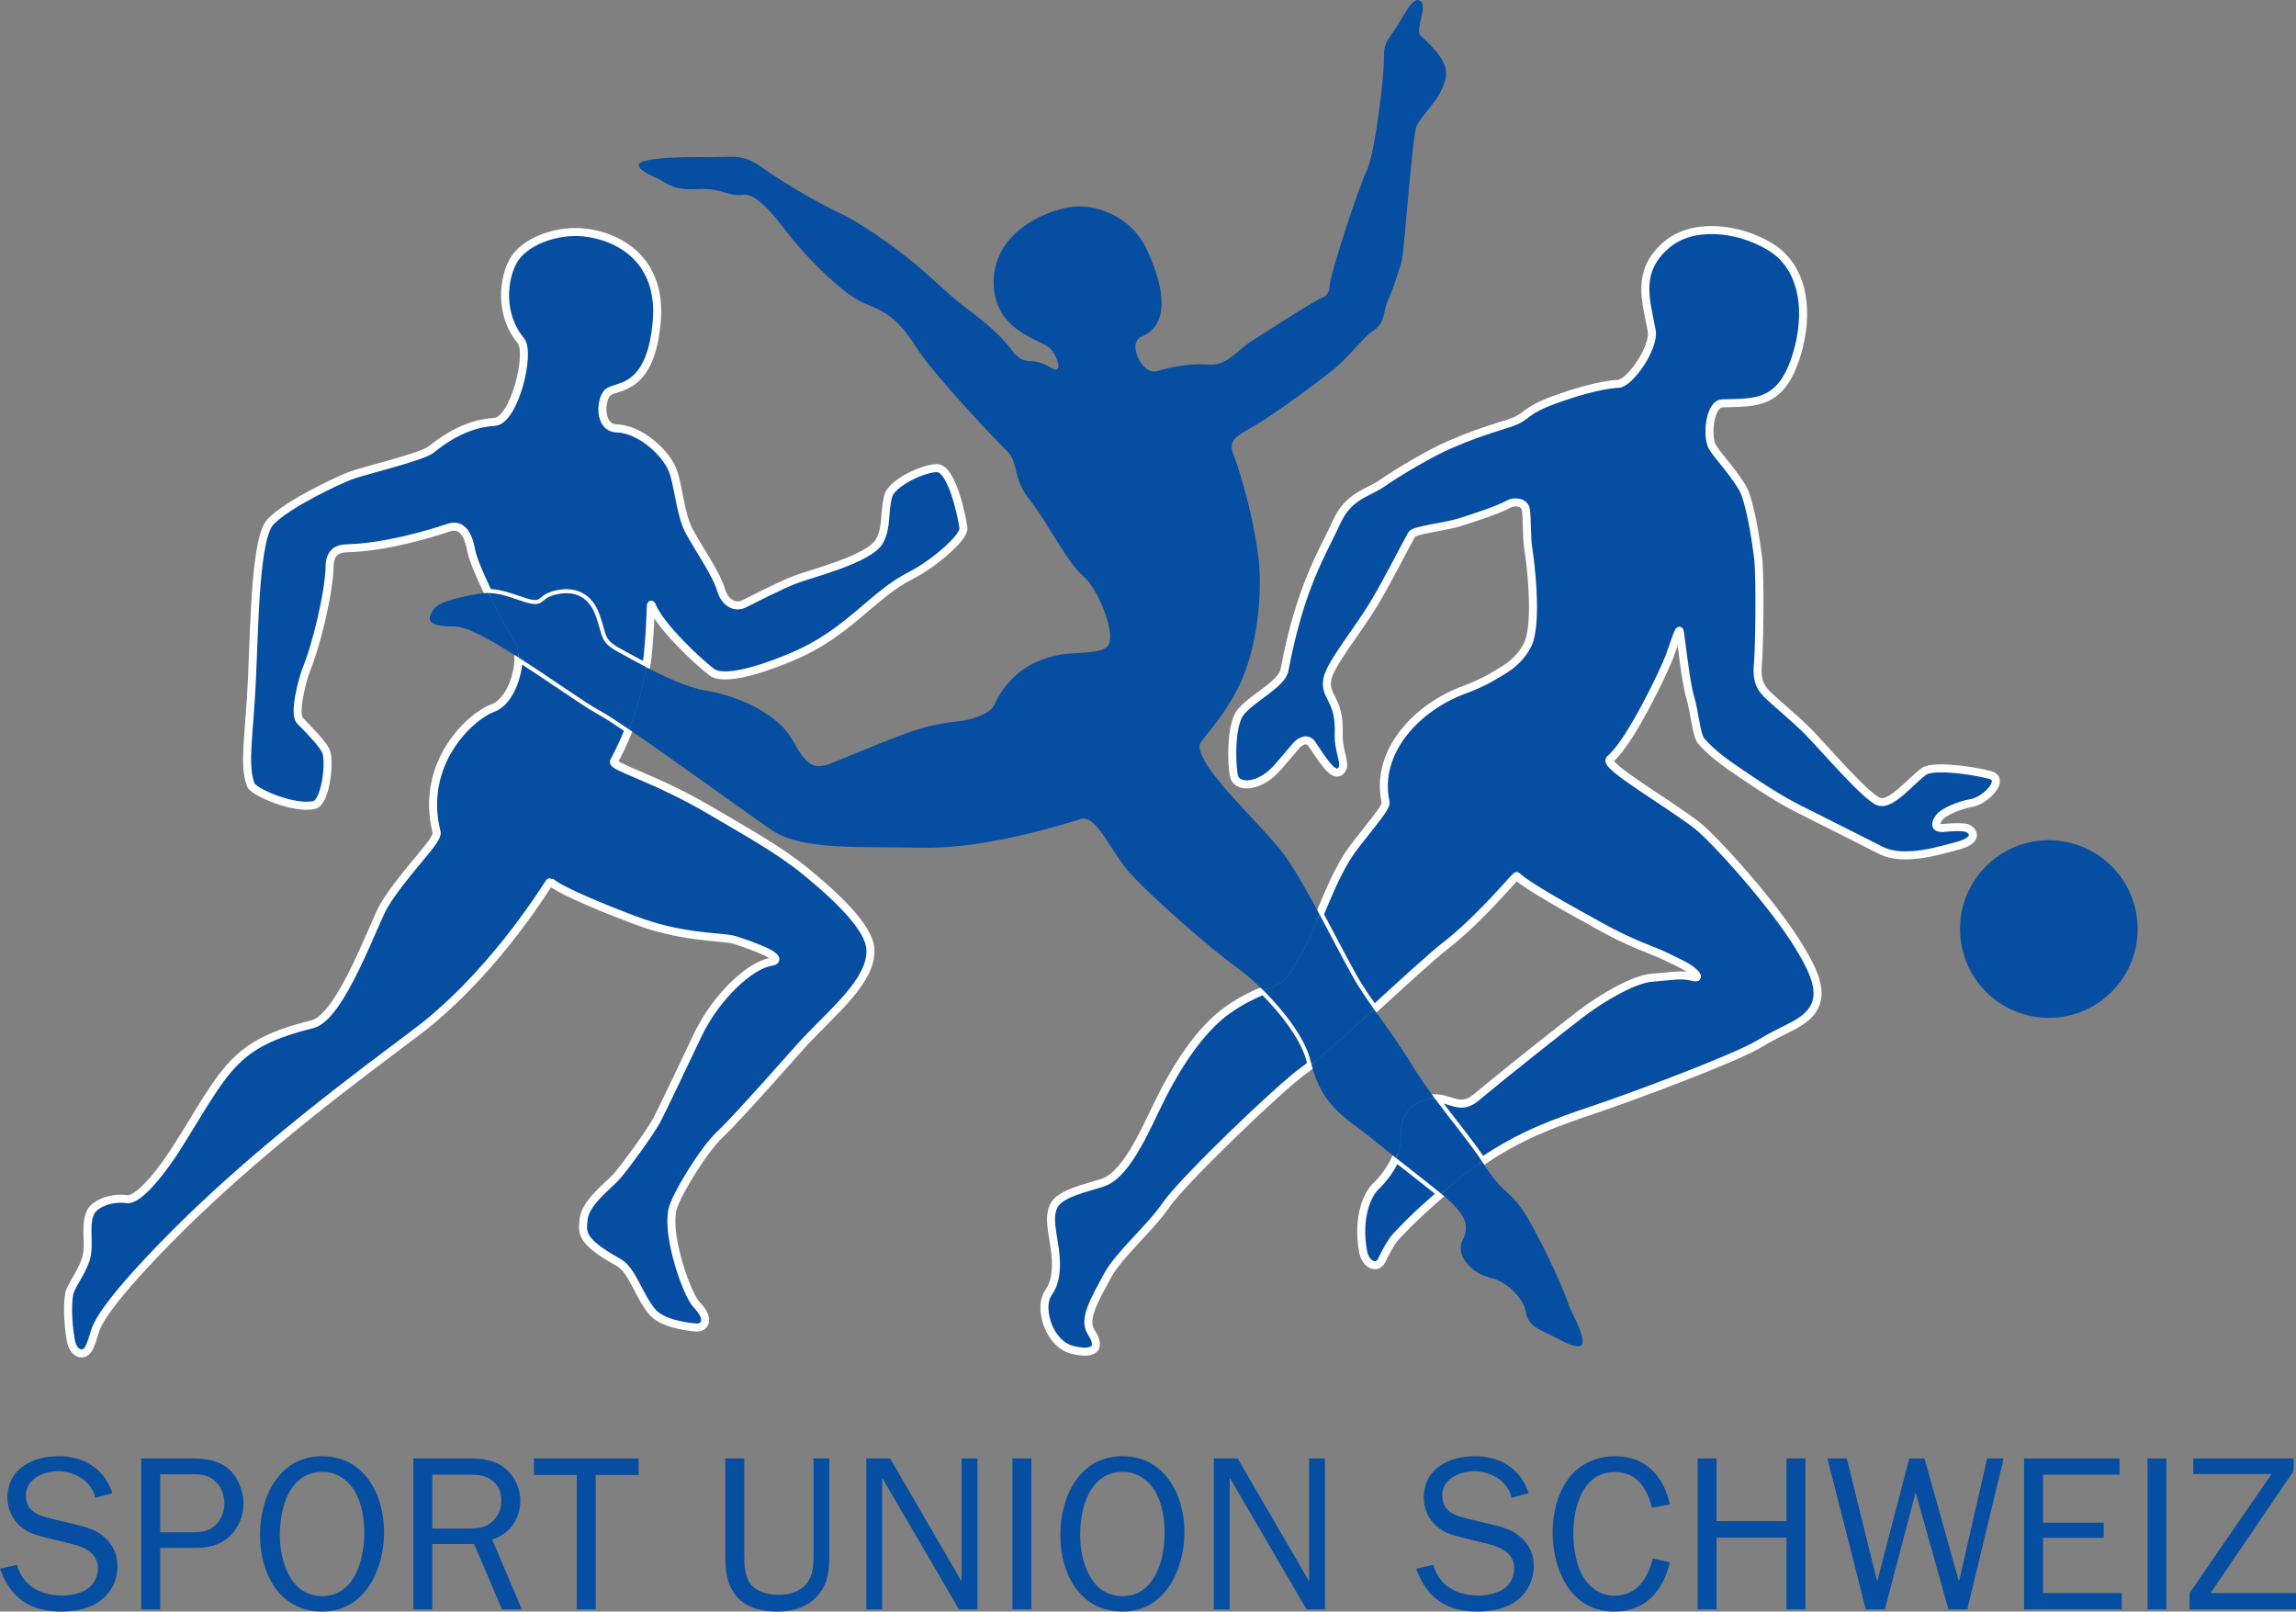 <?xml version="1.0" encoding="UTF-8"?>
<svg xmlns="http://www.w3.org/2000/svg" xmlns:xlink="http://www.w3.org/1999/xlink" width="429.65pt" height="301.53pt" viewBox="0 0 429.65 301.53" version="1.1">
<rect x="0" y="0" width="429.65" height="301.53" fill="#808080" stroke="none"/>
<defs>
<clipPath id="clip1">
  <path d="M 0 272 L 22 272 L 22 301.531 L 0 301.531 Z M 0 272 "/>
</clipPath>
<clipPath id="clip2">
  <path d="M 26 272 L 46 272 L 46 301.531 L 26 301.531 Z M 26 272 "/>
</clipPath>
<clipPath id="clip3">
  <path d="M 48 272 L 72 272 L 72 301.531 L 48 301.531 Z M 48 272 "/>
</clipPath>
<clipPath id="clip4">
  <path d="M 77 272 L 98 272 L 98 301.531 L 77 301.531 Z M 77 272 "/>
</clipPath>
<clipPath id="clip5">
  <path d="M 99 272 L 120 272 L 120 301.531 L 99 301.531 Z M 99 272 "/>
</clipPath>
<clipPath id="clip6">
  <path d="M 135 272 L 156 272 L 156 301.531 L 135 301.531 Z M 135 272 "/>
</clipPath>
<clipPath id="clip7">
  <path d="M 162 272 L 183 272 L 183 301.531 L 162 301.531 Z M 162 272 "/>
</clipPath>
<clipPath id="clip8">
  <path d="M 189 272 L 193 272 L 193 301.531 L 189 301.531 Z M 189 272 "/>
</clipPath>
<clipPath id="clip9">
  <path d="M 198 272 L 222 272 L 222 301.531 L 198 301.531 Z M 198 272 "/>
</clipPath>
<clipPath id="clip10">
  <path d="M 227 272 L 248 272 L 248 301.531 L 227 301.531 Z M 227 272 "/>
</clipPath>
<clipPath id="clip11">
  <path d="M 265 272 L 288 272 L 288 301.531 L 265 301.531 Z M 265 272 "/>
</clipPath>
<clipPath id="clip12">
  <path d="M 290 272 L 313 272 L 313 301.531 L 290 301.531 Z M 290 272 "/>
</clipPath>
<clipPath id="clip13">
  <path d="M 317 272 L 338 272 L 338 301.531 L 317 301.531 Z M 317 272 "/>
</clipPath>
<clipPath id="clip14">
  <path d="M 341 272 L 375 272 L 375 301.531 L 341 301.531 Z M 341 272 "/>
</clipPath>
<clipPath id="clip15">
  <path d="M 378 272 L 398 272 L 398 301.531 L 378 301.531 Z M 378 272 "/>
</clipPath>
<clipPath id="clip16">
  <path d="M 401 272 L 406 272 L 406 301.531 L 401 301.531 Z M 401 272 "/>
</clipPath>
<clipPath id="clip17">
  <path d="M 409 272 L 429.648 272 L 429.648 301.531 L 409 301.531 Z M 409 272 "/>
</clipPath>
</defs>
<g id="surface1">
<path style=" stroke:none;fill-rule:nonzero;fill:rgb(2.699%,30.6%,63.499%);fill-opacity:1;" d="M 400.016 173.828 C 400.016 183.008 392.574 190.445 383.395 190.445 C 374.219 190.445 366.777 183.008 366.777 173.828 C 366.777 164.648 374.219 157.207 383.395 157.207 C 392.574 157.207 400.016 164.648 400.016 173.828 "/>
<path style=" stroke:none;fill-rule:nonzero;fill:rgb(2.699%,30.6%,63.499%);fill-opacity:1;" d="M 236.438 185.336 C 234.68 186.07 232.465 187.062 229.805 188.938 C 224.398 192.68 219.996 200.082 217.602 204.762 C 214.762 210.266 211.188 219.527 206.469 221.238 C 203.711 222.199 198.367 223.176 197.18 225.645 C 195.844 228.445 197.598 232.164 197.598 236.523 C 197.598 240.359 196.441 241.312 195.902 242.395 C 194.504 245.164 196.359 251.578 200.812 252.602 C 204.086 253.395 206.48 252.746 204.156 249.184 C 202.594 246.75 205.059 242.828 207.191 238.797 C 209.32 234.766 215.121 229.949 218.203 225.461 C 221.281 220.973 239.227 203.715 243.848 200.383 C 244.301 200.059 244.832 199.645 245.414 199.176 C 245.371 198.996 245.324 198.816 245.281 198.629 C 244.34 194.469 240.426 189.305 236.438 185.336 "/>
<path style="fill:none;stroke-width:15;stroke-linecap:butt;stroke-linejoin:miter;stroke:rgb(100%,100%,100%);stroke-opacity:1;stroke-miterlimit:4;" d="M 2364.375 1161.941 C 2346.797 1154.597 2324.648 1144.675 2298.047 1125.925 C 2243.984 1088.503 2199.961 1014.48 2176.016 967.683 C 2147.617 912.644 2111.875 820.027 2064.688 802.917 C 2037.109 793.308 1983.672 783.542 1971.797 758.855 C 1958.438 730.847 1975.977 693.659 1975.977 650.066 C 1975.977 611.706 1964.414 602.175 1959.023 591.355 C 1945.039 563.659 1963.594 499.519 2008.125 489.284 C 2040.859 481.355 2064.805 487.839 2041.562 523.464 C 2025.938 547.8 2050.586 587.019 2071.914 627.331 C 2093.203 667.644 2151.211 715.808 2182.031 760.691 C 2212.812 805.573 2392.266 978.152 2438.477 1011.472 C 2443.008 1014.714 2448.32 1018.855 2454.141 1023.542 C 2453.711 1025.339 2453.242 1027.136 2452.812 1029.011 C 2443.398 1070.612 2404.258 1122.253 2364.375 1161.941 Z M 2364.375 1161.941 " transform="matrix(0.1,0,0,-0.1,0,301.53)"/>
<path style=" stroke:none;fill-rule:nonzero;fill:rgb(2.699%,30.6%,63.499%);fill-opacity:1;" d="M 368.879 150.258 C 371.535 149.812 375.305 145.914 372.5 145.035 C 369.758 144.227 361.859 143.07 360.078 144.312 C 357.613 146.031 354.004 150.715 351.645 150.004 C 349.285 149.293 340.934 139.473 338.332 136.875 C 335.734 134.273 332.398 131.602 330.617 129.836 C 329.141 128.367 328.668 126.777 328.98 123.949 C 329.199 121.832 329.438 108.195 329.008 104.523 C 328.598 101.023 327.43 93.406 325.961 91.094 C 323.879 87.762 321.473 85.316 320.473 83.68 C 319.281 81.648 319.945 75.605 322.242 75.473 C 328.523 75.246 333.773 76.074 336.613 64.93 C 338.551 57.18 337.094 49.672 331.172 46.121 C 325.25 42.57 316.707 41.605 311.82 45.844 C 306.094 50.801 308.008 56.109 309.078 61.852 C 309.68 64.941 305.031 71.684 302.855 71.812 C 299.184 71.984 293.66 73.766 290.52 74.934 C 284.805 77.086 286.066 78.012 282.348 79.203 C 276.969 80.879 274.656 81.719 271 83.32 C 267.859 84.703 261.914 88.121 258.797 90.312 C 255.824 92.395 252.344 92.648 250.035 97.859 C 247.48 103.465 243.32 109.676 240.371 125.355 C 239.863 128.02 234.461 130.473 232.176 133.238 C 230.141 135.719 230.488 143.566 230.934 145.262 C 231.523 147.598 235.965 147.418 239.383 143.242 C 240.637 141.75 242.09 140.09 242.441 139.652 C 243.57 138.293 244.812 138.223 245.438 139.137 C 247.445 142.109 249.457 145.406 250.758 144.371 C 252.273 143.168 250.395 140.977 250.516 137.32 C 250.781 130.641 247.711 130.496 248.398 127.02 C 248.938 124.203 254.211 117.789 257.051 113.047 C 259.891 108.305 262.852 102.32 264.211 99.953 C 264.645 99.207 270.66 98.496 272.926 97.785 C 275.488 96.992 280.219 95.477 282.348 94.297 C 283.32 93.754 285.332 93.863 285.535 95.379 C 285.812 97.449 285.645 100.398 285.98 102.562 C 286.426 105.391 287.523 114.527 286.332 119.316 C 285.754 121.688 283.695 123.949 281.543 125.262 C 279.918 126.246 277.895 127.617 274.25 128.969 C 265.09 132.254 257.23 140.703 259.289 150.113 C 259.531 151.375 254.066 157.066 251.945 160.57 C 249.906 163.926 248.426 167.562 246.941 171.121 C 249.82 176.48 252.605 181.965 254.156 184.441 C 255.055 185.871 256.055 187.32 257.129 188.836 C 262.516 183.914 267.879 178.973 270.422 176.996 C 277.27 171.68 283.684 163.676 283.852 163.906 C 285.754 165.855 294.984 170.836 299.293 173.242 C 305.105 176.527 309.547 177.902 311.328 178.777 C 312.445 179.348 315.023 180.465 316.227 181.316 C 317.645 182.363 318.129 183.184 316.719 182.785 C 314.684 182.188 312.41 182.703 309.102 182.941 C 305.793 183.184 299.836 186.641 295.801 189.719 C 291.77 192.801 281.336 201.078 276.16 205.398 C 273.246 207.824 271.414 205.461 268.469 205.488 C 271.598 209.695 275.016 213.77 277.336 217.316 C 284.578 212.359 291.059 210.051 298.148 207.664 C 304.492 205.559 324.48 198.156 329.258 195.277 C 333.566 192.668 336.301 191.934 338.238 190.078 C 341.836 186.648 339.703 182.16 336.684 177.168 C 331.93 169.262 320.859 157.043 317.719 154.555 C 312.168 150.211 299.859 143.203 301.266 142.051 C 305.059 138.957 311.422 125.504 312.387 122.914 C 313.324 120.422 314.227 117.281 314.348 118.172 C 314.527 119.391 314.828 121.82 315.023 123.301 C 315.469 126.609 315.863 129.062 316.297 130.508 C 317.117 133.168 317.406 137.562 318.355 138.668 C 320.582 141.23 323.59 143.23 325.77 144.711 C 329.645 147.355 333.688 150.027 338.117 152.121 C 339.98 153.023 349.934 158.094 352.066 159.152 C 356.445 161.352 363.773 158.875 365.941 158.355 C 370.945 157.164 369.012 155.012 367.699 154.844 C 366.387 154.676 365.195 154.781 363.691 154.914 C 362.766 155 361.559 154.746 362.969 152.855 C 363.559 152.074 366.266 150.715 368.879 150.258 "/>
<path style="fill:none;stroke-width:15;stroke-linecap:butt;stroke-linejoin:miter;stroke:rgb(100%,100%,100%);stroke-opacity:1;stroke-miterlimit:4;" d="M 3688.789 1512.722 C 3715.352 1517.175 3753.047 1556.159 3725 1564.948 C 3697.578 1573.034 3618.594 1584.597 3600.781 1572.175 C 3576.133 1554.987 3540.039 1508.152 3516.445 1515.261 C 3492.852 1522.37 3409.336 1620.573 3383.32 1646.55 C 3357.344 1672.566 3323.984 1699.284 3306.172 1716.941 C 3291.406 1731.628 3286.68 1747.527 3289.805 1775.808 C 3291.992 1796.98 3294.375 1933.347 3290.078 1970.066 C 3285.977 2005.066 3274.297 2081.238 3259.609 2104.363 C 3238.789 2137.683 3214.727 2162.136 3204.727 2178.503 C 3192.812 2198.816 3199.453 2259.245 3222.422 2260.573 C 3285.234 2262.839 3337.734 2254.558 3366.133 2366.003 C 3385.508 2443.503 3370.938 2518.581 3311.719 2554.089 C 3252.5 2589.597 3167.07 2599.245 3118.203 2556.863 C 3060.938 2507.292 3080.078 2454.206 3090.781 2396.784 C 3096.797 2365.886 3050.312 2298.464 3028.555 2297.175 C 2991.836 2295.456 2936.602 2277.644 2905.195 2265.964 C 2848.047 2244.441 2860.664 2235.183 2823.477 2223.269 C 2769.688 2206.511 2746.562 2198.113 2710 2182.097 C 2678.594 2168.269 2619.141 2134.089 2587.969 2112.175 C 2558.242 2091.355 2523.438 2088.816 2500.352 2036.706 C 2474.805 1980.652 2433.203 1918.542 2403.711 1761.745 C 2398.633 1735.105 2344.609 1710.573 2321.758 1682.917 C 2301.406 1658.112 2304.883 1579.636 2309.336 1562.683 C 2315.234 1539.323 2359.648 1541.12 2393.828 1582.878 C 2406.367 1597.8 2420.898 1614.402 2424.414 1618.777 C 2435.703 1632.37 2448.125 1633.073 2454.375 1623.933 C 2474.453 1594.206 2494.57 1561.237 2507.578 1571.589 C 2522.734 1583.62 2503.945 1605.534 2505.156 1642.097 C 2507.812 1708.894 2477.109 1710.339 2483.984 1745.105 C 2489.375 1773.269 2542.109 1837.409 2570.508 1884.831 C 2598.906 1932.253 2628.516 1992.097 2642.109 2015.769 C 2646.445 2023.23 2706.602 2030.339 2729.258 2037.448 C 2754.883 2045.378 2802.188 2060.534 2823.477 2072.331 C 2833.203 2077.761 2853.32 2076.667 2855.352 2061.511 C 2858.125 2040.808 2856.445 2011.316 2859.805 1989.675 C 2864.258 1961.394 2875.234 1870.027 2863.32 1822.136 C 2857.539 1798.425 2836.953 1775.808 2815.43 1762.683 C 2799.18 1752.839 2778.945 1739.128 2742.5 1725.612 C 2650.898 1692.761 2572.305 1608.269 2592.891 1514.167 C 2595.312 1501.55 2540.664 1444.636 2519.453 1409.597 C 2499.062 1376.042 2484.258 1339.675 2469.414 1304.089 C 2498.203 1250.495 2526.055 1195.652 2541.562 1170.886 C 2550.547 1156.589 2560.547 1142.097 2571.289 1126.941 C 2625.156 1176.159 2678.789 1225.573 2704.219 1245.339 C 2772.695 1298.503 2836.836 1378.542 2838.516 1376.237 C 2857.539 1356.745 2949.844 1306.941 2992.93 1282.878 C 3051.055 1250.027 3095.469 1236.277 3113.281 1227.527 C 3124.453 1221.823 3150.234 1210.652 3162.266 1202.136 C 3176.445 1191.667 3181.289 1183.464 3167.188 1187.448 C 3146.836 1193.425 3124.102 1188.269 3091.016 1185.886 C 3057.93 1183.464 2998.359 1148.894 2958.008 1118.112 C 2917.695 1087.292 2813.359 1004.519 2761.602 961.316 C 2732.461 937.058 2714.141 960.691 2684.688 960.417 C 2715.977 918.347 2750.156 877.605 2773.359 842.136 C 2845.781 891.706 2910.586 914.792 2981.484 938.659 C 3044.922 959.714 3244.805 1033.737 3292.578 1062.527 C 3335.664 1088.62 3363.008 1095.964 3382.383 1114.519 C 3418.359 1148.816 3397.031 1193.698 3366.836 1243.62 C 3319.297 1322.683 3208.594 1444.87 3177.188 1469.753 C 3121.68 1513.191 2998.594 1583.269 3012.656 1594.792 C 3050.586 1625.73 3114.219 1760.261 3123.867 1786.159 C 3133.242 1811.081 3142.266 1842.487 3143.477 1833.581 C 3145.273 1821.394 3148.281 1797.097 3150.234 1782.292 C 3154.688 1749.206 3158.633 1724.675 3162.969 1710.222 C 3171.172 1683.62 3174.062 1639.675 3183.555 1628.62 C 3205.82 1602.995 3235.898 1582.995 3257.695 1568.191 C 3296.445 1541.745 3336.875 1515.027 3381.172 1494.089 C 3399.805 1485.066 3499.336 1434.362 3520.664 1423.777 C 3564.453 1401.784 3637.734 1426.55 3659.414 1431.745 C 3709.453 1443.659 3690.117 1465.183 3676.992 1466.862 C 3663.867 1468.542 3651.953 1467.487 3636.914 1466.159 C 3627.656 1465.3 3615.586 1467.839 3629.688 1486.745 C 3635.586 1494.558 3662.656 1508.152 3688.789 1512.722 Z M 3688.789 1512.722 " transform="matrix(0.1,0,0,-0.1,0,301.53)"/>
<path style=" stroke:none;fill-rule:nonzero;fill:rgb(2.699%,30.6%,63.499%);fill-opacity:1;" d="M 257.484 221.938 C 255.941 223.406 253.922 227.582 255.055 234.066 C 255.461 236.645 257.711 237.57 258.543 235.859 C 260.25 232.332 261.035 231.562 261.684 230.879 C 264.668 227.758 266.277 226.297 269.68 223.34 C 267.719 221.723 264.387 219.148 261.219 216.652 C 260.188 219.004 258.523 220.949 257.484 221.938 "/>
<path style="fill:none;stroke-width:15;stroke-linecap:butt;stroke-linejoin:miter;stroke:rgb(100%,100%,100%);stroke-opacity:1;stroke-miterlimit:4;" d="M 2574.844 795.925 C 2559.414 781.237 2539.219 739.48 2550.547 674.636 C 2554.609 648.855 2577.109 639.597 2585.43 656.706 C 2602.5 691.98 2610.352 699.675 2616.836 706.511 C 2646.68 737.722 2662.773 752.331 2696.797 781.902 C 2677.188 798.073 2643.867 823.816 2612.188 848.777 C 2601.875 825.261 2585.234 805.808 2574.844 795.925 Z M 2574.844 795.925 " transform="matrix(0.1,0,0,-0.1,0,301.53)"/>
<path style=" stroke:none;fill-rule:nonzero;fill:rgb(2.699%,30.6%,63.499%);fill-opacity:1;" d="M 267.242 205.641 C 267.676 205.539 268.082 205.492 268.469 205.488 C 267.051 203.586 265.695 201.656 264.527 199.738 C 261.922 195.445 259.363 191.988 257.129 188.836 C 252.738 192.84 248.336 196.824 245.414 199.176 C 247.473 207.359 252.461 209.508 256.602 212.938 C 257.945 214.055 259.559 215.34 261.219 216.652 C 261.789 215.355 262.168 213.941 262.141 212.488 C 262.031 208.52 264.078 206.387 267.242 205.641 "/>
<path style=" stroke:none;fill-rule:nonzero;fill:rgb(2.699%,30.6%,63.499%);fill-opacity:1;" d="M 269.68 223.34 C 270.062 223.652 270.398 223.938 270.664 224.172 C 274.48 227.535 275.023 229.469 273.621 232.242 C 272.41 234.68 275.172 238.199 278.762 239.027 C 282.352 239.852 285.203 243.352 285.477 245.242 C 285.895 248.254 288.137 248.738 290.852 250.145 C 292.801 251.152 296.922 253.496 296.062 250.156 C 295.473 247.801 293.875 245.254 293.332 243.555 C 292.289 240.305 287.379 229.922 284.887 226.332 C 282.395 222.742 280.98 223.062 277.664 217.82 C 277.559 217.652 277.441 217.484 277.336 217.316 C 275.164 218.801 272.922 220.523 270.578 222.562 C 270.262 222.832 269.969 223.09 269.68 223.34 "/>
<path style=" stroke:none;fill-rule:nonzero;fill:rgb(2.699%,30.6%,63.499%);fill-opacity:1;" d="M 267.242 205.641 C 264.078 206.387 262.031 208.52 262.141 212.488 C 262.168 213.941 261.789 215.355 261.219 216.652 C 264.387 219.148 267.719 221.723 269.68 223.34 C 269.969 223.09 270.262 222.832 270.578 222.562 C 272.922 220.523 275.164 218.801 277.336 217.316 C 275.016 213.77 271.598 209.695 268.469 205.488 C 268.082 205.492 267.676 205.539 267.242 205.641 "/>
<path style=" stroke:none;fill-rule:nonzero;fill:rgb(2.699%,30.6%,63.499%);fill-opacity:1;" d="M 254.156 184.441 C 252.605 181.965 249.82 176.48 246.941 171.121 C 245.145 175.41 243.344 179.594 240.527 183.039 C 239.73 184.031 238.355 184.531 236.438 185.336 C 240.426 189.305 244.34 194.469 245.281 198.629 C 245.324 198.816 245.371 198.996 245.414 199.176 C 248.336 196.824 252.738 192.84 257.129 188.836 C 256.055 187.32 255.055 185.871 254.156 184.441 "/>
<path style=" stroke:none;fill-rule:nonzero;fill:rgb(2.699%,30.6%,63.499%);fill-opacity:1;" d="M 97.016 123.012 C 97.074 126.695 95.086 131.461 92.273 132.461 C 87.938 134.031 78.457 142.902 81.707 155.734 C 82.094 157.23 76.031 162.77 72.012 169.18 C 70.004 172.363 63.891 190.281 58.441 191.645 C 43.434 195.348 42.367 200.016 33 214.875 C 31.188 217.738 26.25 224.727 23.703 224.363 C 20.52 223.969 17.879 225.328 17.109 226.539 C 15.637 228.941 16.973 232.793 16.043 235.684 C 15.172 238.297 13.168 240.734 12.941 242.141 C 12.488 244.801 12.871 248.945 13.324 251.109 C 13.77 253.238 15.75 254.09 16.691 252.16 C 17.164 251.199 17.461 250.09 17.789 249.035 C 19.543 243.359 35.105 228.41 37.316 226.324 C 54.566 209.914 75.293 195.324 79.633 191.812 C 93.703 180.461 102.844 164.832 102.945 164.945 C 104.984 166.793 114.441 170.52 118.43 172.023 C 127.184 175.41 134.23 175.207 136.902 175.738 C 138.387 176.059 142.012 177.461 143.305 178.062 C 145.273 179.004 145.602 179.762 144.391 179.941 C 140.234 180.574 133.969 186.68 130.719 193.352 C 129.539 195.766 124.477 206.559 123.027 209.355 C 121.512 212.246 116.277 219.188 115.277 220.254 C 113.941 221.727 109.434 225.113 109.207 228.184 C 109.051 230.414 108.246 232.066 115.742 236.203 C 118.348 237.664 119.449 242.332 122.055 245.457 C 123.797 247.52 128.078 248.223 130.32 248.391 C 131.672 248.492 133.199 247.043 130.32 244.074 C 128.621 242.297 124.762 231.672 125.812 226.449 C 126.324 223.879 131.613 215.137 134.84 212.145 C 138.07 209.156 149.43 196.172 150.539 194.996 C 156.102 189.062 163.113 183.441 162.887 177.699 C 162.73 173.395 155.91 167.301 150.973 163.223 C 145.906 159.055 139.984 155.812 132.895 151.637 C 122.539 145.531 114.395 143.469 114.895 142.484 C 115.434 141.453 116.539 139.355 117.691 136.465 C 115.195 134.766 113.215 133.48 112.188 132.938 C 109.598 131.566 103.125 126.906 97.016 123.012 "/>
<path style="fill:none;stroke-width:15;stroke-linecap:butt;stroke-linejoin:miter;stroke:rgb(100%,100%,100%);stroke-opacity:1;stroke-miterlimit:4;" d="M 970.156 1785.183 C 970.742 1748.347 950.859 1700.691 922.734 1690.691 C 879.375 1674.987 784.57 1586.277 817.07 1457.956 C 820.938 1442.995 760.312 1387.605 720.117 1323.503 C 700.039 1291.667 638.906 1112.487 584.414 1098.855 C 434.336 1061.823 423.672 1015.144 330 866.55 C 311.875 837.917 262.5 768.034 237.031 771.667 C 205.195 775.612 178.789 762.019 171.094 749.909 C 156.367 725.886 169.727 687.37 160.43 658.464 C 151.719 632.331 131.68 607.956 129.414 593.894 C 124.883 567.292 128.711 525.847 133.242 504.206 C 137.695 482.917 157.5 474.402 166.914 493.698 C 171.641 503.308 174.609 514.402 177.891 524.948 C 195.43 581.706 351.055 731.198 373.164 752.058 C 545.664 916.159 752.93 1062.058 796.328 1097.175 C 937.031 1210.691 1028.438 1366.98 1029.453 1365.847 C 1049.844 1347.37 1144.414 1310.105 1184.297 1295.066 C 1271.836 1261.198 1342.305 1263.23 1369.023 1257.917 C 1383.867 1254.714 1420.117 1240.691 1433.047 1234.675 C 1452.734 1225.261 1456.016 1217.683 1443.906 1215.886 C 1402.344 1209.558 1339.688 1148.503 1307.188 1081.784 C 1295.391 1057.644 1244.766 949.714 1230.273 921.745 C 1215.117 892.839 1162.773 823.425 1152.773 812.761 C 1139.414 798.034 1094.336 764.167 1092.07 733.464 C 1090.508 711.159 1082.461 694.636 1157.422 653.269 C 1183.477 638.659 1194.492 591.98 1220.547 560.73 C 1237.969 540.105 1280.781 533.073 1303.203 531.394 C 1316.719 530.378 1331.992 544.87 1303.203 574.558 C 1286.211 592.331 1247.617 698.581 1258.125 750.808 C 1263.242 776.511 1316.133 863.933 1348.398 893.855 C 1380.703 923.737 1494.297 1053.581 1505.391 1065.339 C 1561.016 1124.675 1631.133 1180.886 1628.867 1238.308 C 1627.305 1281.355 1559.102 1342.292 1509.727 1383.073 C 1459.062 1424.753 1399.844 1457.175 1328.945 1498.933 C 1225.391 1559.987 1143.945 1580.612 1148.945 1590.456 C 1154.336 1600.769 1165.391 1621.745 1176.914 1650.652 C 1151.953 1667.644 1132.148 1680.495 1121.875 1685.925 C 1095.977 1699.636 1031.25 1746.237 970.156 1785.183 Z M 970.156 1785.183 " transform="matrix(0.1,0,0,-0.1,0,301.53)"/>
<path style=" stroke:none;fill-rule:nonzero;fill:rgb(2.699%,30.6%,63.499%);fill-opacity:1;" d="M 103.91 111.266 C 107.219 110.438 110.117 111.402 111.496 115.262 C 112.879 119.121 112.176 120.098 115.766 122.035 C 117.07 122.738 118.887 123.762 120.918 124.824 C 121.078 123.797 121.211 122.742 121.305 121.664 C 121.953 114.289 121.621 112.434 121.996 113.352 C 123.594 117.27 130.672 123.84 133.152 125.73 C 136.008 127.906 145.59 123.988 148.148 122.91 C 158.844 118.461 163.09 111.379 170.555 107.617 C 174.465 105.637 180.5 100.617 180.285 98.797 C 180.035 96.688 178.121 87.66 175.391 87.594 C 172.82 87.535 166.84 90.391 166.219 92.805 C 165.367 96.02 166.035 98.66 164.562 101.266 C 162.684 104.629 151.719 107.336 148.934 108.402 C 145.887 109.566 140.539 112.344 139.246 112.977 C 137.66 113.793 135.656 112.934 134.898 110.281 C 134.141 107.605 130.863 102.816 129.031 99.508 C 127.184 96.191 126.969 90.23 125.688 87.559 C 124.125 84.195 119.48 80.277 115.426 80.152 C 111.914 80.059 112.367 74.621 113.75 73.41 C 115.449 72.02 121.758 73.309 122.902 60.125 C 123.867 48.559 115.777 44.152 109.219 43.484 C 104.27 42.988 98.164 45.051 96.035 48.844 C 94.246 52.016 93.293 58.73 97.473 63.75 C 99.363 66.039 96.262 78.633 92.59 78.93 C 89.816 79.109 85.809 79.961 80.73 84.082 C 78.93 85.531 67.969 88.066 65.418 89.055 C 63.402 89.836 53.852 94.23 50.625 97.629 C 47.828 100.562 47.637 115.887 47.16 126.762 C 46.684 137.637 45.492 142.836 46.91 146.812 C 47.43 148.27 55.305 151.566 58.883 150.582 C 60.922 150.039 61.906 142.27 60.91 140.363 C 60.219 139.008 57.57 136.301 56.152 134.859 C 54.883 133.57 56.605 127.113 57.297 125.348 C 59.27 120.555 61.602 110.723 61.68 105.953 C 61.727 103.621 62.836 102.645 64.887 102.59 C 72.148 102.398 80.348 99.938 84.039 98.703 C 86.926 97.766 87.824 101.094 88.152 102.895 C 88.438 104.52 89.816 107.734 91.375 110.949 C 92.855 110.965 94.492 111.348 97.414 112.375 C 102.109 114.027 100.605 112.094 103.91 111.266 "/>
<path style="fill:none;stroke-width:15;stroke-linecap:butt;stroke-linejoin:miter;stroke:rgb(100%,100%,100%);stroke-opacity:1;stroke-miterlimit:4;" d="M 1039.102 1902.644 C 1072.188 1910.925 1101.172 1901.277 1114.961 1862.683 C 1128.789 1824.089 1121.758 1814.323 1157.656 1794.948 C 1170.703 1787.917 1188.867 1777.683 1209.18 1767.058 C 1210.781 1777.331 1212.109 1787.878 1213.047 1798.659 C 1219.531 1872.409 1216.211 1890.964 1219.961 1881.784 C 1235.938 1842.605 1306.719 1776.902 1331.523 1757.995 C 1360.078 1736.237 1455.898 1775.417 1481.484 1786.198 C 1588.438 1830.691 1630.898 1901.511 1705.547 1939.128 C 1744.648 1958.933 1805 2009.128 1802.852 2027.331 C 1800.352 2048.425 1781.211 2138.698 1753.906 2139.363 C 1728.203 2139.948 1668.398 2111.394 1662.188 2087.253 C 1653.672 2055.105 1660.352 2028.698 1645.625 2002.644 C 1626.836 1969.011 1517.188 1941.941 1489.336 1931.277 C 1458.867 1919.636 1405.391 1891.862 1392.461 1885.534 C 1376.602 1877.37 1356.562 1885.964 1348.984 1912.487 C 1341.406 1939.245 1308.633 1987.136 1290.312 2020.222 C 1271.836 2053.386 1269.688 2112.995 1256.875 2139.714 C 1241.25 2173.347 1194.805 2212.527 1154.258 2213.777 C 1119.141 2214.714 1123.672 2269.089 1137.5 2281.198 C 1154.492 2295.105 1217.578 2282.214 1229.023 2414.05 C 1238.672 2529.714 1157.773 2573.777 1092.188 2580.456 C 1042.695 2585.417 981.641 2564.792 960.352 2526.863 C 942.461 2495.144 932.93 2427.995 974.727 2377.8 C 993.633 2354.909 962.617 2228.972 925.898 2226.003 C 898.164 2224.206 858.086 2215.691 807.305 2174.48 C 789.297 2159.988 679.688 2134.636 654.18 2124.753 C 634.023 2116.941 538.516 2072.995 506.25 2039.011 C 478.281 2009.675 476.367 1856.433 471.602 1747.683 C 466.836 1638.933 454.922 1586.941 469.102 1547.175 C 474.297 1532.605 553.047 1499.636 588.828 1509.48 C 609.219 1514.909 619.062 1592.605 609.102 1611.667 C 602.188 1625.222 575.703 1652.292 561.523 1666.706 C 548.828 1679.597 566.055 1744.167 572.969 1761.823 C 592.695 1809.753 616.016 1908.073 616.797 1955.769 C 617.266 1979.089 628.359 1988.855 648.867 1989.402 C 721.484 1991.316 803.477 2015.925 840.391 2028.269 C 869.258 2037.644 878.242 2004.362 881.523 1986.355 C 884.375 1970.105 898.164 1937.956 913.75 1905.808 C 928.555 1905.652 944.922 1901.823 974.141 1891.55 C 1021.094 1875.027 1006.055 1894.362 1039.102 1902.644 Z M 1039.102 1902.644 " transform="matrix(0.1,0,0,-0.1,0,301.53)"/>
<path style=" stroke:none;fill-rule:nonzero;fill:rgb(2.699%,30.6%,63.499%);fill-opacity:1;" d="M 115.766 122.035 C 112.176 120.098 112.879 119.121 111.496 115.262 C 110.117 111.402 107.219 110.438 103.91 111.266 C 100.605 112.094 102.109 114.027 97.414 112.375 C 94.492 111.348 92.855 110.965 91.375 110.949 C 93.215 114.75 95.309 118.555 96.148 119.75 C 96.723 120.566 96.992 121.727 97.016 123.012 C 103.125 126.906 109.598 131.566 112.188 132.938 C 113.215 133.48 115.195 134.766 117.691 136.465 C 118.922 133.379 120.207 129.383 120.918 124.824 C 118.887 123.762 117.07 122.738 115.766 122.035 "/>
<path style=" stroke:none;fill-rule:nonzero;fill:rgb(2.699%,30.6%,63.499%);fill-opacity:1;" d="M 91.375 110.949 C 90.473 110.941 89.625 111.07 88.582 111.277 C 84.516 112.059 81.957 112.793 81.133 114.027 C 79.695 116.191 80.168 117.211 85.141 117.211 C 87.363 117.211 92.07 119.859 97.016 123.012 C 96.992 121.727 96.723 120.566 96.148 119.75 C 95.309 118.555 93.215 114.75 91.375 110.949 "/>
<path style=" stroke:none;fill-rule:nonzero;fill:rgb(2.699%,30.6%,63.499%);fill-opacity:1;" d="M 240.527 183.039 C 243.344 179.594 245.145 175.41 246.941 171.121 C 244.691 166.938 242.387 162.832 240.57 160.289 C 236.426 154.492 224.504 144.18 224.461 139.562 C 224.449 138.59 227.945 135.598 231.262 129.52 C 234.582 123.438 235.859 114.934 235.746 108.016 C 235.621 100.25 232.125 88.359 231.016 85.598 C 229.906 82.836 230.371 82.109 234.176 79.992 C 238.148 77.785 245.992 71.922 249.129 69.465 C 252.211 67.062 255.289 62.953 256.48 62.238 C 259.492 60.473 258.652 58.414 259.773 56.082 C 260.633 54.305 262.285 49.207 262.41 48.312 C 262.953 44.34 264.371 25 265.07 23.621 C 266.531 20.699 269.285 19.102 270.473 14.914 C 271.312 11.957 268.629 9.266 265.875 6.691 C 264.641 5.539 267.395 1.09 265.684 0.105 C 264.246 -0.723 262.48 3.535 260.758 5.91 C 259.66 7.43 258.902 8.449 258.98 10.555 C 259.094 13.836 257.305 28.762 255.789 31.852 C 254.281 34.91 248.914 51.199 248.812 53.578 C 248.734 55.469 247.41 55.66 246.684 56.059 C 243.879 57.574 236.734 62.238 234.355 63.723 C 231.625 65.41 229.566 68.523 226.281 68.219 C 222.875 67.902 218.809 68.727 216.59 69.418 C 213.625 70.324 210.918 64.086 213.547 63.012 C 217.777 61.312 218.988 56.227 214.656 46.785 C 211.688 40.297 204.637 37.828 199.664 38.848 C 193.039 40.219 185.5 45.074 185.965 53.5 C 186.348 60.949 192.656 62.988 195.805 64.664 C 197.355 65.488 198.43 68.367 197.941 68.941 C 197.32 69.68 196.516 68.32 194.297 67.766 C 192.078 67.211 191.352 68.254 189.066 65.172 C 187.199 62.672 183.77 59.797 180.734 57.586 C 177.699 55.379 174.492 51.961 170.375 48.664 C 166.625 45.676 161.043 41.691 157.047 39.82 C 153.32 38.09 146.699 34.262 142.836 31.5 C 138.977 28.738 137.719 29.395 133.586 29.395 C 129.453 29.395 124.156 29.305 120.883 30.051 C 117 30.957 122.648 33.188 123.363 33.562 C 125.027 34.445 126.102 35.645 130.52 35.371 C 134.934 35.102 136.258 36.836 139.18 36.438 C 141.184 36.152 144.242 39.516 146.359 42.289 C 151.613 49.23 158.27 55.289 161.586 56.672 C 164.906 58.051 167.668 58.957 171.395 64.891 C 174.688 70.121 186.305 82.281 188.512 84.488 C 190.719 86.695 189.336 89.324 192.656 93.469 C 195.973 97.609 199.688 105.332 202.855 107.949 C 205.402 110.055 208.586 118.047 207.555 120.391 C 206.535 122.723 201.477 121.738 197.332 122.715 C 190.832 124.23 187.719 128.305 186.02 131.973 C 185.375 133.355 182.285 134.602 179.953 134.871 C 174.699 135.484 172.488 136.105 168.074 137.77 C 163.66 139.438 159.242 141.34 155.395 142.867 C 151.977 144.215 150.695 142.742 148.203 138.312 C 145.715 133.891 138.816 130.32 132.059 129.211 C 128.719 128.664 124.484 126.688 120.918 124.824 C 120.207 129.383 118.922 133.379 117.691 136.465 C 126.578 142.508 142.035 153.781 144.613 155.434 C 150.41 159.16 160.637 158.344 172.504 158.613 C 184.367 158.887 199.336 154.156 202.223 153.25 C 205.258 152.297 207.895 159.578 211.766 163.723 C 215.641 167.863 226.023 177.141 231.445 181.02 C 232.965 182.113 234.711 183.613 236.438 185.336 C 238.355 184.531 239.73 184.031 240.527 183.039 "/>
<g clip-path="url(#clip1)" clip-rule="nonzero">
<path style=" stroke:none;fill-rule:nonzero;fill:rgb(2.699%,30.6%,63.499%);fill-opacity:1;" d="M 3.172 292.805 C 4.324 296.715 7.574 298.527 11.527 298.527 C 13.215 298.527 15.273 298.156 16.59 297.125 C 17.66 296.301 18.32 294.859 18.32 293.504 C 18.32 290.664 15.973 289.512 13.504 288.895 L 8.809 287.738 C 6.918 287.285 5.188 286.836 3.703 285.477 C 2.223 284.156 1.398 282.223 1.398 280.246 C 1.398 274.812 6.094 272.465 10.992 272.465 C 15.727 272.465 19.512 274.812 21.035 279.383 L 17.824 280.246 C 17.207 277.16 13.914 275.266 10.91 275.266 C 8.234 275.266 4.859 276.664 4.859 279.754 C 4.859 282.926 7.328 283.621 9.961 284.242 L 14.203 285.27 C 16.055 285.684 17.906 286.219 19.348 287.449 C 21.117 288.895 21.984 290.828 21.984 293.051 C 21.984 295.602 20.871 297.906 18.812 299.473 C 16.754 301.035 13.996 301.531 11.445 301.531 C 5.68 301.531 1.895 298.977 0 293.504 L 3.172 292.805 "/>
</g>
<g clip-path="url(#clip2)" clip-rule="nonzero">
<path style=" stroke:none;fill-rule:nonzero;fill:rgb(2.699%,30.6%,63.499%);fill-opacity:1;" d="M 35.938 286.711 C 37.625 286.711 39.109 286.547 40.426 285.27 C 41.453 284.242 41.988 282.801 41.988 281.359 C 41.988 279.672 41.371 277.984 40.012 276.914 C 38.82 275.969 37.625 275.844 36.184 275.844 L 29.969 275.844 L 29.969 286.711 Z M 26.43 301.117 L 26.43 272.879 L 35.898 272.879 C 38.324 272.879 40.754 273.164 42.691 274.773 C 44.543 276.336 45.57 278.973 45.57 281.359 C 45.57 283.539 44.664 285.805 43.102 287.328 C 41.207 289.18 38.859 289.633 36.309 289.633 L 29.969 289.633 L 29.969 301.117 L 26.43 301.117 "/>
</g>
<g clip-path="url(#clip3)" clip-rule="nonzero">
<path style=" stroke:none;fill-rule:nonzero;fill:rgb(2.699%,30.6%,63.499%);fill-opacity:1;" d="M 68.172 286.875 C 68.172 284.363 67.762 281.441 66.484 279.176 C 65.207 276.953 63.027 275.391 60.391 275.391 C 54.094 275.391 52.363 282.184 52.363 287.246 C 52.363 292.102 54.34 298.648 60.309 298.648 C 66.359 298.648 68.172 291.73 68.172 286.875 Z M 48.656 287.203 C 48.656 280.164 52.117 272.465 60.27 272.465 C 68.215 272.465 71.875 279.711 71.875 286.668 C 71.875 293.586 68.336 301.531 60.309 301.531 C 52.199 301.531 48.656 294.285 48.656 287.203 "/>
</g>
<g clip-path="url(#clip4)" clip-rule="nonzero">
<path style=" stroke:none;fill-rule:nonzero;fill:rgb(2.699%,30.6%,63.499%);fill-opacity:1;" d="M 87.52 286.012 C 89.414 286.012 90.977 285.887 92.379 284.445 C 93.367 283.457 93.816 282.102 93.816 280.742 C 93.816 279.094 93.199 277.734 91.84 276.832 C 90.605 275.969 89.414 275.926 87.93 275.926 L 80.891 275.926 L 80.891 286.012 Z M 93.941 301.117 L 88.715 288.895 L 80.891 288.895 L 80.891 301.117 L 77.352 301.117 L 77.352 272.879 L 87.93 272.879 C 90.234 272.879 92.461 273.164 94.352 274.605 C 96.246 276.047 97.359 278.395 97.359 280.781 C 97.359 284.117 95.383 287.121 92.09 288.027 L 97.648 301.117 L 93.941 301.117 "/>
</g>
<g clip-path="url(#clip5)" clip-rule="nonzero">
<path style=" stroke:none;fill-rule:nonzero;fill:rgb(2.699%,30.6%,63.499%);fill-opacity:1;" d="M 107.941 301.117 L 107.941 275.969 L 99.914 275.969 L 99.914 272.879 L 119.508 272.879 L 119.508 275.969 L 111.48 275.969 L 111.48 301.117 L 107.941 301.117 "/>
</g>
<g clip-path="url(#clip6)" clip-rule="nonzero">
<path style=" stroke:none;fill-rule:nonzero;fill:rgb(2.699%,30.6%,63.499%);fill-opacity:1;" d="M 155.199 272.879 L 155.199 290.746 C 155.199 293.543 155.035 296.141 153.141 298.402 C 151.246 300.664 148.406 301.531 145.523 301.531 C 142.766 301.531 139.844 300.953 137.949 298.812 C 135.891 296.508 135.727 293.668 135.727 290.746 L 135.727 272.879 L 139.27 272.879 L 139.27 290.746 C 139.27 292.434 139.309 294.738 140.34 296.219 C 141.488 297.906 143.879 298.402 145.812 298.402 C 147.625 298.402 149.684 297.824 150.875 296.387 C 152.234 294.777 152.234 292.68 152.234 290.746 L 152.234 272.879 L 155.199 272.879 "/>
</g>
<g clip-path="url(#clip7)" clip-rule="nonzero">
<path style=" stroke:none;fill-rule:nonzero;fill:rgb(2.699%,30.6%,63.499%);fill-opacity:1;" d="M 179.445 301.117 L 165.078 276.5 L 165.078 301.117 L 162.113 301.117 L 162.113 272.879 L 166.562 272.879 L 179.938 295.891 L 179.938 272.879 L 182.902 272.879 L 182.902 301.117 L 179.445 301.117 "/>
</g>
<g clip-path="url(#clip8)" clip-rule="nonzero">
<path style=" stroke:none;fill-rule:nonzero;fill:rgb(2.699%,30.6%,63.499%);fill-opacity:1;" d="M 189.449 301.117 L 189.449 272.879 L 192.988 272.879 L 192.988 301.117 L 189.449 301.117 "/>
</g>
<g clip-path="url(#clip9)" clip-rule="nonzero">
<path style=" stroke:none;fill-rule:nonzero;fill:rgb(2.699%,30.6%,63.499%);fill-opacity:1;" d="M 217.938 286.875 C 217.938 284.363 217.523 281.441 216.25 279.176 C 214.973 276.953 212.789 275.391 210.156 275.391 C 203.855 275.391 202.129 282.184 202.129 287.246 C 202.129 292.102 204.105 298.648 210.074 298.648 C 216.125 298.648 217.938 291.73 217.938 286.875 Z M 198.422 287.203 C 198.422 280.164 201.883 272.465 210.031 272.465 C 217.977 272.465 221.641 279.711 221.641 286.668 C 221.641 293.586 218.102 301.531 210.074 301.531 C 201.965 301.531 198.422 294.285 198.422 287.203 "/>
</g>
<g clip-path="url(#clip10)" clip-rule="nonzero">
<path style=" stroke:none;fill-rule:nonzero;fill:rgb(2.699%,30.6%,63.499%);fill-opacity:1;" d="M 244.488 301.117 L 230.121 276.5 L 230.121 301.117 L 227.156 301.117 L 227.156 272.879 L 231.602 272.879 L 244.98 295.891 L 244.98 272.879 L 247.945 272.879 L 247.945 301.117 L 244.488 301.117 "/>
</g>
<g clip-path="url(#clip11)" clip-rule="nonzero">
<path style=" stroke:none;fill-rule:nonzero;fill:rgb(2.699%,30.6%,63.499%);fill-opacity:1;" d="M 268.199 292.805 C 269.352 296.715 272.602 298.527 276.555 298.527 C 278.242 298.527 280.301 298.156 281.617 297.125 C 282.688 296.301 283.348 294.859 283.348 293.504 C 283.348 290.664 281 289.512 278.531 288.895 L 273.84 287.738 C 271.945 287.285 270.215 286.836 268.734 285.477 C 267.25 284.156 266.43 282.223 266.43 280.246 C 266.43 274.812 271.121 272.465 276.02 272.465 C 280.754 272.465 284.543 274.812 286.066 279.383 L 282.855 280.246 C 282.238 277.16 278.945 275.266 275.938 275.266 C 273.262 275.266 269.887 276.664 269.887 279.754 C 269.887 282.926 272.355 283.621 274.992 284.242 L 279.23 285.27 C 281.082 285.684 282.938 286.219 284.379 287.449 C 286.145 288.895 287.012 290.828 287.012 293.051 C 287.012 295.602 285.902 297.906 283.84 299.473 C 281.785 301.035 279.023 301.531 276.473 301.531 C 270.711 301.531 266.922 298.977 265.027 293.504 L 268.199 292.805 "/>
</g>
<g clip-path="url(#clip12)" clip-rule="nonzero">
<path style=" stroke:none;fill-rule:nonzero;fill:rgb(2.699%,30.6%,63.499%);fill-opacity:1;" d="M 312.492 292.309 C 311.176 297.66 308.008 301.531 302.035 301.531 C 293.887 301.531 290.551 293.668 290.551 286.711 C 290.551 279.422 294.137 272.465 302.324 272.465 C 308.008 272.465 311.344 276.293 312.492 281.48 L 309.16 282.102 C 308.172 278.52 306.398 275.43 302.203 275.43 C 296.066 275.43 294.422 282.102 294.422 286.996 C 294.422 289.223 294.793 291.98 295.738 294.039 C 296.895 296.551 299.074 298.566 302.035 298.566 C 306.359 298.566 308.379 295.316 309.281 291.609 L 312.492 292.309 "/>
</g>
<g clip-path="url(#clip13)" clip-rule="nonzero">
<path style=" stroke:none;fill-rule:nonzero;fill:rgb(2.699%,30.6%,63.499%);fill-opacity:1;" d="M 334.312 301.117 L 334.312 287.699 L 321.219 287.699 L 321.219 301.117 L 317.68 301.117 L 317.68 272.879 L 321.219 272.879 L 321.219 284.609 L 334.312 284.609 L 334.312 272.879 L 337.852 272.879 L 337.852 301.117 L 334.312 301.117 "/>
</g>
<g clip-path="url(#clip14)" clip-rule="nonzero">
<path style=" stroke:none;fill-rule:nonzero;fill:rgb(2.699%,30.6%,63.499%);fill-opacity:1;" d="M 368.148 301.117 L 364.609 301.117 L 358.477 279.219 L 352.715 301.117 L 349.133 301.117 L 341.969 272.879 L 345.59 272.879 L 351.23 295.77 L 351.312 295.77 L 357.281 272.879 L 360.121 272.879 L 366.547 295.77 L 366.625 295.77 L 371.855 272.879 L 374.941 272.879 L 368.148 301.117 "/>
</g>
<g clip-path="url(#clip15)" clip-rule="nonzero">
<path style=" stroke:none;fill-rule:nonzero;fill:rgb(2.699%,30.6%,63.499%);fill-opacity:1;" d="M 397.051 301.117 L 378.77 301.117 L 378.77 272.879 L 396.637 272.879 L 396.637 275.926 L 382.312 275.926 L 382.312 284.898 L 393.672 284.898 L 393.672 287.738 L 382.312 287.738 L 382.312 298.07 L 397.051 298.07 L 397.051 301.117 "/>
</g>
<g clip-path="url(#clip16)" clip-rule="nonzero">
<path style=" stroke:none;fill-rule:nonzero;fill:rgb(2.699%,30.6%,63.499%);fill-opacity:1;" d="M 401.863 301.117 L 401.863 272.879 L 405.402 272.879 L 405.402 301.117 L 401.863 301.117 "/>
</g>
<g clip-path="url(#clip17)" clip-rule="nonzero">
<path style=" stroke:none;fill-rule:nonzero;fill:rgb(2.699%,30.6%,63.499%);fill-opacity:1;" d="M 429.652 301.117 L 409.73 301.117 L 409.73 298.07 L 425.082 275.801 L 410.43 275.801 L 410.43 272.879 L 429.199 272.879 L 429.199 275.227 L 413.68 298.07 L 429.652 298.07 L 429.652 301.117 "/>
</g>
</g>
</svg>
